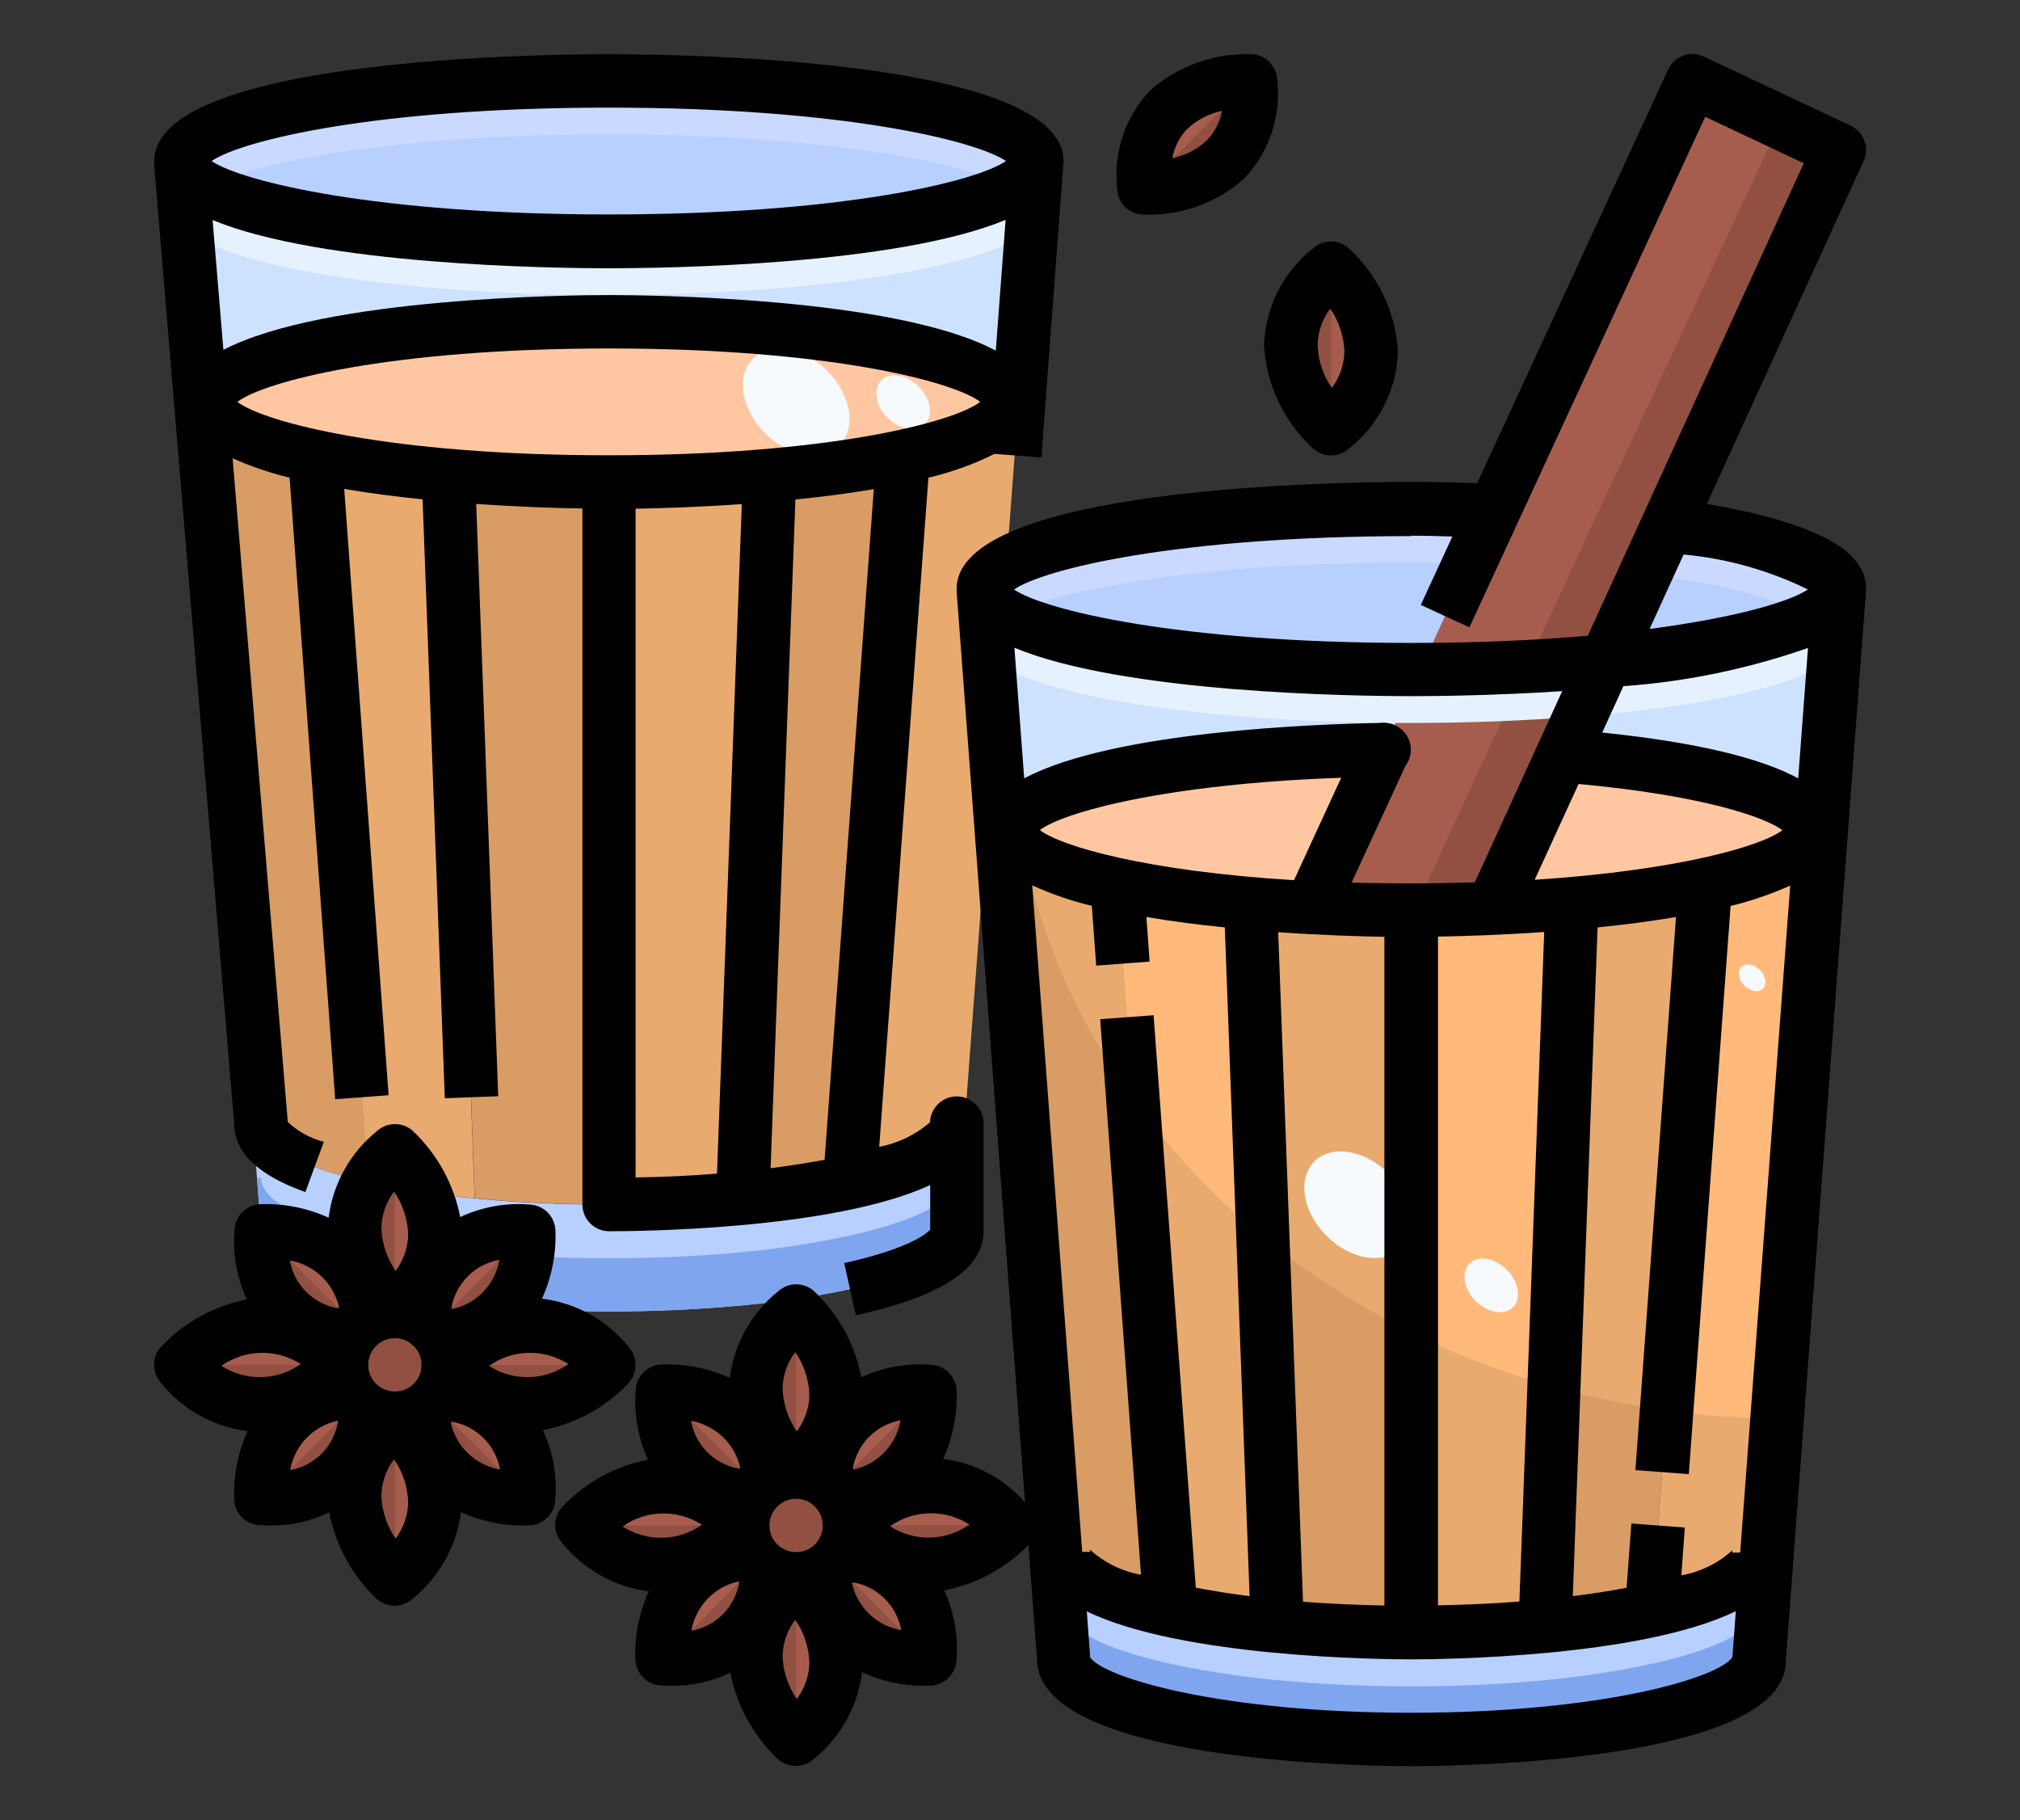 <svg xmlns="http://www.w3.org/2000/svg" id="Layer_1" viewBox="0 0 101 91"><rect x="0" y="0" width="101" height="91" fill="#333333" stroke="none"/><defs><style>      .st0 {        fill: #f4f3fc;      }      .st1 {        fill: #61362b;      }      .st2 {        fill: #7fa5ef;      }      .st3 {        fill: #e8e7f0;      }      .st4 {        fill: #fee6cc;      }      .st5 {        fill: #98a143;      }      .st6 {        fill: #cde2ff;      }      .st7 {        fill: #fff;      }      .st8 {        fill: #ffc052;      }      .st9 {        fill: none;      }      .st10 {        fill: #d99c64;      }      .st11 {        fill: #e6f1ff;      }      .st12 {        fill: #a85000;      }      .st13 {        fill: #fff5d6;      }      .st14 {        fill: #fcce99;      }      .st15 {        fill: #7d8437;      }      .st16 {        fill: #f6fafd;      }      .st17 {        fill: #e9aa70;      }      .st18 {        fill: #915041;      }      .st19 {        fill: #a8cff6;      }      .st20 {        fill: #a65d4e;      }      .st21 {        fill: #7aaeef;      }      .st22 {        display: none;      }      .st23 {        fill: #cad9ff;      }      .st24 {        fill: #e2780e;      }      .st25 {        fill: #fff4cf;      }      .st26 {        fill: #ffc7a1;      }      .st27 {        fill: #ffdc70;      }      .st28 {        fill: #b8d0ff;      }      .st29 {        fill: #ffba7b;      }    </style></defs><g class="st22"><path class="st4" d="M73.21,38.72v15.01c0,12.74-10.21,23.27-22.95,23.36-2.7.02-5.3-.43-7.71-1.26-7.84-2.7-13.76-9.5-15.22-17.84-.23-1.31-.35-2.65-.35-4.02v-15.26c0-.92.75-1.67,1.67-1.67h42.89c.92,0,1.67.75,1.67,1.67Z"></path><g><path class="st14" d="M43.49,74.37c-.27.51-.58,1-.94,1.46-7.84-2.7-13.76-9.5-15.22-17.84.57.21,1.12.48,1.62.82,1.24.83,2.19,2,2.81,3.4.75-.12,1.51-.18,2.25-.18,5.24,0,9.48,2.91,10.3,7.07.35,1.75.07,3.58-.81,5.26Z"></path><path class="st14" d="M73.21,49.21v4.76c0,12.77-10.35,23.11-23.12,23.11s-23.12-10.35-23.12-23.11v-4.76c0,12.77,10.35,23.12,23.12,23.12s23.12-10.35,23.12-23.12Z"></path><rect class="st14" x="31.6" y="81.28" width="36.98" height="6.08"></rect></g><path class="st24" d="M40.75,72.94c-1.09,2.08-3.54,3.82-6.63,4.43-4.61.92-8.88-1.03-9.54-4.35,0-.03-.01-.06-.01-.08-.59-3.29,2.6-6.67,7.16-7.58,4.61-.92,8.88,1.03,9.54,4.35.22,1.1.01,2.2-.52,3.23Z"></path><g><path class="st12" d="M40.75,72.94c-1.09,2.08-3.54,3.82-6.63,4.43-4.61.92-8.88-1.03-9.54-4.35,0-.03-.01-.06-.01-.08h16.18Z"></path><path class="st12" d="M34.12,77.37c-4.61.92-8.88-1.03-9.54-4.35-.09-.44-.11-.89-.06-1.34,1.36,2.53,5.09,3.89,9.08,3.09,3.99-.79,6.92-3.47,7.21-6.33.21.39.37.81.45,1.26.66,3.32-2.54,6.75-7.15,7.67Z"></path></g><path class="st24" d="M27.59,71.86c-.26.38-.53.74-.81,1.08-2.64,3.11-6.47,4.28-9,2.59-.91-.61-1.54-1.51-1.9-2.59-.73-2.25-.23-5.24,1.53-7.89,2.61-3.91,7.01-5.55,9.82-3.67,2.81,1.88,2.98,6.57.37,10.47Z"></path><g><path class="st12" d="M26.78,72.94c-2.64,3.11-6.47,4.28-9,2.59-.91-.61-1.54-1.51-1.9-2.59h10.9Z"></path><path class="st12" d="M27.59,71.86c-2.61,3.9-7.01,5.55-9.82,3.67-.38-.25-.71-.55-.99-.9,2.75.83,6.35-.85,8.61-4.23s2.44-7.35.62-9.57c.43.13.83.32,1.21.57,2.81,1.88,2.98,6.57.37,10.47Z"></path></g><path d="M88.19,74.56h-12.2c-.7,0-1.26.57-1.26,1.26s.57,1.26,1.26,1.26h10.93v.71l-18.39,3.49H31.66l-18.39-3.49v-.71h5.02s0,0,0,0c0,0,0,0,0,0h4.55s0,0,0,0c0,0,0,0,0,0h15.15s0,0,0,0c0,0,0,0,0,0h4.51s0,0,0,0,0,0,0,0h15.12s0,0,0,0,0,0,0,0h13.63c.7,0,1.26-.57,1.26-1.26s-.57-1.26-1.26-1.26h-8.15c1.51-.96,2.92-2.08,4.18-3.35,1.83-1.83,3.33-3.9,4.47-6.13,1.6.65,3.29.98,5.04.98,7.4,0,13.42-6.02,13.42-13.42s-6.02-13.42-13.42-13.42c-.8,0-1.6.07-2.38.21v-.72c0-1.62-1.32-2.93-2.93-2.93h-5.97c-.7,0-1.26.57-1.26,1.26s.57,1.26,1.26,1.26h5.97c.22,0,.41.18.41.41v2.15H28.24v-2.15c0-.22.18-.41.41-.41h32.22c.7,0,1.26-.57,1.26-1.26s-.57-1.26-1.26-1.26H28.65c-1.62,0-2.93,1.32-2.93,2.93v15.26c0,1.91.22,3.79.66,5.63-2.06-.61-4.51-.13-6.74,1.4-.58.39-.72,1.18-.33,1.76.39.58,1.18.72,1.76.33,1.47-1,3-1.4,4.27-1.14l-4.6,6.88c-.39.58-.23,1.36.35,1.75.22.14.46.21.7.21.41,0,.81-.2,1.05-.56l4.6-6.89c.48.71.74,1.64.75,2.72h0s0,0,0,0c.02,1.67-.57,3.47-1.64,5.08-.61.92-1.34,1.7-2.16,2.34-.57.45-1.17.8-1.78,1.06h-3.99s-.09-.05-.14-.09c-2.1-1.4-2.24-5.04-.3-8.27.36-.6.16-1.37-.44-1.73-.6-.36-1.37-.16-1.73.44-1.23,2.06-1.83,4.36-1.69,6.47.08,1.2.39,2.27.91,3.19h-3.22c-.7,0-1.26.57-1.26,1.26v3.02c0,.61.43,1.13,1.03,1.24l18.58,3.53v3.74c0,.7.57,1.26,1.26,1.26h36.98c.7,0,1.26-.57,1.26-1.26v-3.74l18.58-3.53c.6-.11,1.03-.63,1.03-1.24v-3.02c0-.7-.57-1.26-1.26-1.26ZM74.47,48c.73-.38,1.54-.58,2.38-.58,2.88,0,5.22,2.34,5.22,5.22s-2.34,5.22-5.22,5.22c-.92,0-1.8-.24-2.59-.69.14-1.05.21-2.13.21-3.21v-5.98h0ZM76.85,41.76c6.01,0,10.89,4.89,10.89,10.89s-4.89,10.89-10.89,10.89c-1.39,0-2.74-.26-4.01-.76.38-.98.69-1.98.94-3.01.96.41,2,.63,3.07.63,4.27,0,7.75-3.48,7.75-7.75s-3.48-7.75-7.75-7.75c-.82,0-1.61.13-2.38.37v-3.13s0,0,0-.01,0,0,0-.01v-.1c.78-.17,1.57-.26,2.38-.26ZM71.94,43.39v3.89h0v6.69c0,5.84-2.27,11.32-6.4,15.45-2.29,2.28-5.09,4.06-8.11,5.13h-14.69c-.41-.15-.81-.3-1.21-.47.93-1.46,1.28-3.08.98-4.62,0,0,0,0,0,0,0,0,0,0,0,0-.4-2.01-1.82-3.66-4-4.66-2.04-.93-4.53-1.17-7.02-.68-.23.04-.45.1-.67.15-1.69-3.15-2.58-6.69-2.58-10.29v-10.58h43.7ZM28.64,72.56c1.17-1.75,1.88-3.71,2.03-5.61.42-.14.86-.26,1.31-.35,3.21-.64,6.31.33,7.55,2.17l-8.12,1.61c-.68.14-1.13.8-.99,1.49.12.6.65,1.02,1.24,1.02.08,0,.16,0,.25-.02l8.12-1.61c-.16.83-.63,1.66-1.37,2.43,0,0,0,0,0,0-.31.32-.66.61-1.04.88h-10.62c.61-.6,1.16-1.27,1.65-2ZM67.32,86.09h-34.45v-2.27h34.45v2.27Z"></path><path d="M53.4,27.63c-.59.37-.77,1.15-.4,1.74.24.38.65.59,1.07.59.23,0,.46-.06.67-.19,2.54-1.6,4.05-4.34,4.05-7.33,0-2.41-.98-4.65-2.68-6.26,1.7-1.62,2.68-3.86,2.68-6.26,0-2.99-1.52-5.73-4.05-7.33-.59-.37-1.37-.19-1.74.4-.37.59-.19,1.37.4,1.74,1.8,1.13,2.87,3.07,2.87,5.19s-1.07,4.06-2.87,5.19c-.77.48-.77,1.65,0,2.14,1.8,1.13,2.87,3.07,2.87,5.19,0,2.12-1.07,4.06-2.87,5.19-.59.37,1.8-1.13,0,0Z"></path><path d="M43.78,27.63c-.59.37-.77,1.15-.4,1.74.24.38.65.59,1.07.59.23,0,.46-.06.67-.19,2.54-1.6,4.05-4.34,4.05-7.33s-1.52-5.73-4.05-7.33c-.59-.37-1.37-.19-1.74.4-.37.59-.19,1.37.4,1.74,1.8,1.13,2.87,3.07,2.87,5.19,0,2.12-1.07,4.06-2.87,5.19Z"></path></g><g id="_17-lemonade" class="st22"><path class="st5" d="M86.77,72.37h-16.12v-5c1.82-1.5,4.23-2.06,6.51-1.52,4.43,1.03,9.6,6.51,9.6,6.51h0Z"></path><path class="st15" d="M70.65,72.37h16.12s-5.17,5.48-9.6,6.51c-2.29.54-4.7-.03-6.51-1.52v-5Z"></path><path class="st19" d="M81.4,3.86v4.03h-13.43l-2.78,9.4h-3.94l3.45-11.51c.34-1.14,1.39-1.92,2.58-1.92h14.12Z"></path><path class="st5" d="M81.4,52.22l-10.75,10.75v-8.06c.21-.17.42-.32.64-.47,3.47-2.22,10.1-2.22,10.1-2.22Z"></path><path class="st15" d="M70.65,62.97l10.75-10.75s0,6.64-2.22,10.1c-1.8,2.86-5.37,4.05-8.53,2.85v-2.2Z"></path><path class="st27" d="M70.65,77.37v1.72c0,4.45-3.61,8.06-8.06,8.06h-26.86c-4.45,0-8.06-3.61-8.06-8.06v-34.92h42.98v33.21Z"></path><path class="st0" d="M70.65,17.3v26.86h-13.43l7.97-26.86h5.47Z"></path><path class="st21" d="M65.19,17.3l-7.97,26.86h-4.03l8.06-26.86h3.94Z"></path><path class="st0" d="M61.25,17.3l-8.06,26.86h-25.52v-26.86h33.58Z"></path><path class="st25" d="M41.1,17.3h-5.4c.75,0,1.36-.59,1.37-1.34,0-.07,0-.13-.01-.2-.24-1.45-.81-2.82-1.67-4.02-.46-.59-1.31-.7-1.91-.24-.05.04-.09.08-.14.12.53-.53.54-1.39.02-1.92-.04-.04-.09-.08-.14-.12-1.19-.85-2.57-1.42-4.02-1.67-.74-.1-1.43.41-1.53,1.16,0,.07-.01.13-.01.2,0-.75-.59-1.36-1.34-1.37-.07,0-.13,0-.2.01-1.45.24-2.82.81-4.02,1.67-.59.46-.7,1.31-.24,1.91.04.05.08.09.12.14-.53-.53-1.39-.54-1.92-.02-.04.04-.08.09-.12.14-.85,1.19-1.42,2.57-1.67,4.02-.1.74.41,1.43,1.16,1.53.07,0,.13.01.2.01-.75,0-1.36.59-1.37,1.34,0,.07,0,.13.01.2.24,1.45.81,2.82,1.67,4.02.46.59,1.31.7,1.91.24.05-.04.09-.08.14-.12-.53.53-.54,1.39-.02,1.92.04.04.09.08.14.12,1.19.85,2.57,1.42,4.02,1.67.74.1,1.43-.41,1.53-1.16,0-.07.01-.13.01-.2v5.4c-7.42,0-13.43-6.01-13.43-13.43S20.25,3.86,27.67,3.86s13.43,6.01,13.43,13.43Z"></path><g><path class="st27" d="M37.06,15.75c.1.74-.41,1.43-1.16,1.53-.07,0-.13.01-.2.01h-8.03l5.68-5.68c.53-.53,1.39-.54,1.92-.02.04.04.08.09.12.14.85,1.19,1.42,2.57,1.67,4.02Z"></path><path class="st27" d="M33.23,9.57c.59.46.7,1.31.24,1.91-.04.05-.08.09-.12.14l-5.68,5.68v-8.03c0-.75.59-1.36,1.34-1.37.07,0,.13,0,.2.01,1.45.24,2.82.81,4.02,1.67Z"></path><path class="st27" d="M27.67,17.3v8.03c0,.75-.59,1.36-1.34,1.37-.07,0-.13,0-.2-.01-1.45-.24-2.82-.81-4.02-1.67-.59-.46-.7-1.31-.24-1.91.04-.05.08-.09.12-.14l5.68-5.68Z"></path><path class="st27" d="M27.67,9.26v8.03l-5.68-5.68c-.53-.53-.54-1.39-.02-1.92.04-.04.09-.08.14-.12,1.19-.85,2.57-1.42,4.02-1.67.74-.1,1.43.41,1.53,1.16,0,.07.01.13.01.2Z"></path><path class="st27" d="M27.67,17.3l-5.68,5.68c-.53.53-1.39.54-1.92.02-.04-.04-.08-.09-.12-.14-.85-1.19-1.42-2.57-1.67-4.02-.1-.74.41-1.43,1.16-1.53.07,0,.13-.01.2-.01h8.03Z"></path><path class="st27" d="M27.67,17.3h-8.03c-.75,0-1.36-.59-1.37-1.34,0-.07,0-.13.01-.2.24-1.45.81-2.82,1.67-4.02.46-.59,1.31-.7,1.91-.24.05.04.09.08.14.12l5.68,5.68Z"></path></g><path class="st8" d="M67.97,79.09h-8.06c-13.35,0-24.18-10.83-24.18-24.18v-10.75h-8.06v34.92c0,4.45,3.61,8.06,8.06,8.06h26.86c4.45,0,8.06-3.61,8.06-8.06v-2.69c0,1.48-1.2,2.69-2.69,2.69Z"></path><path class="st3" d="M35.73,17.3h-8.06v26.86h8.06v-26.86Z"></path><path class="st8" d="M35.39,11.74c-.46-.59-1.31-.7-1.91-.24-.05.04-.09.08-.14.12l-1.22,1.22c.41-.42,1.09-.43,1.51-.01.03.03.07.07.1.11.67.94,1.12,2.02,1.31,3.16.08.58-.33,1.12-.91,1.2-.05,0-.1.01-.15,0h1.72c.75,0,1.36-.59,1.37-1.34,0-.07,0-.13-.01-.2-.24-1.45-.81-2.82-1.67-4.02Z"></path><path class="st8" d="M28.88,9.92c1.14.19,2.22.64,3.16,1.31.47.36.55,1.03.19,1.5-.03.04-.06.07-.1.11l1.22-1.22c.53-.53.54-1.39.02-1.92-.04-.04-.09-.08-.14-.12-1.19-.85-2.57-1.42-4.02-1.67-.74-.1-1.43.42-1.53,1.16,0,.07-.01.13-.01.2v1.72c0-.59.47-1.07,1.06-1.07.05,0,.1,0,.15,0h0Z"></path><path class="st8" d="M26.46,24.67c-1.14-.19-2.22-.64-3.16-1.31-.47-.36-.55-1.03-.19-1.5.03-.04.06-.07.1-.11l-1.22,1.22c-.53.53-.54,1.39-.02,1.92.04.04.09.08.14.12,1.19.85,2.57,1.42,4.02,1.67.74.1,1.43-.42,1.53-1.16,0-.07.01-.13.01-.2v-1.72c0,.59-.47,1.07-1.06,1.07-.05,0-.1,0-.15,0Z"></path><path class="st8" d="M23.3,11.23c.94-.67,2.02-1.12,3.16-1.31.58-.08,1.12.33,1.2.91,0,.05,0,.1,0,.15v-1.72c0-.75-.59-1.36-1.34-1.37-.07,0-.13,0-.2.01-1.45.24-2.82.81-4.02,1.67-.59.46-.7,1.31-.24,1.91.04.05.08.09.12.14l1.22,1.22c-.42-.41-.43-1.09-.01-1.51.03-.03.07-.07.11-.1Z"></path><path class="st8" d="M23.21,21.76c-.41.42-1.09.43-1.51.01-.03-.03-.07-.07-.1-.11-.67-.94-1.12-2.02-1.31-3.16-.08-.58.33-1.12.91-1.2.05,0,.1,0,.15,0h-1.72c-.75,0-1.36.59-1.37,1.34,0,.07,0,.13.01.2.24,1.45.81,2.82,1.67,4.02.46.59,1.31.7,1.91.24.05-.04.09-.08.14-.12l1.22-1.22Z"></path><path class="st8" d="M20.29,16.09c.19-1.14.64-2.22,1.31-3.16.36-.47,1.03-.55,1.5-.19.04.03.07.06.11.1l-1.22-1.22c-.53-.53-1.39-.54-1.92-.02-.04.04-.08.09-.12.14-.85,1.19-1.42,2.57-1.67,4.02-.1.74.41,1.43,1.16,1.53.07,0,.13.01.2.01h1.72c-.59,0-1.07-.47-1.07-1.06,0-.05,0-.1,0-.15Z"></path><path class="st9" d="M19.64,16.96h7.23l-5.1-5.1c-.22-.22-.52-.33-.82-.3-.28.02-.54.16-.7.39-.83,1.15-1.38,2.47-1.61,3.87-.05.28.04.57.22.78.2.23.49.36.8.36Z"></path><path class="st9" d="M21.92,24.04c.02.28.16.54.39.7,1.15.83,2.47,1.38,3.87,1.61.28.04.57-.04.78-.22.23-.2.37-.49.37-.8v-7.23l-5.1,5.1c-.22.22-.33.52-.31.83h0Z"></path><path class="st9" d="M19.64,17.63c-.31,0-.6.13-.8.37-.19.22-.27.5-.22.78.23,1.4.78,2.72,1.61,3.87.16.23.42.37.7.39.31.02.61-.09.82-.3l5.1-5.1h-7.22Z"></path><path class="st9" d="M33.42,10.55c-.02-.28-.16-.54-.39-.7-1.15-.83-2.47-1.38-3.87-1.61-.05,0-.1-.01-.16-.01-.23,0-.45.09-.63.24-.23.2-.37.49-.37.8v7.23l5.1-5.1c.22-.22.33-.52.31-.83h0Z"></path><path class="st9" d="M35.7,16.96c.31,0,.6-.13.8-.37.19-.22.27-.5.22-.78-.23-1.4-.78-2.72-1.61-3.87-.16-.23-.42-.37-.7-.39-.31-.02-.61.09-.82.3l-5.1,5.1h7.22Z"></path><path class="st9" d="M26.18,8.24c-1.4.23-2.72.78-3.87,1.61-.23.16-.37.42-.39.7-.03.31.09.61.3.82l5.1,5.1v-7.22c0-.31-.14-.6-.37-.8-.21-.19-.5-.27-.78-.22Z"></path><path class="st7" d="M65.28,25.36h0c1.48,0,2.69,1.2,2.69,2.69v2.69c0,1.48-1.2,2.69-2.69,2.69h0c-1.48,0-2.69-1.2-2.69-2.69v-2.69c0-1.48,1.2-2.69,2.69-2.69Z"></path><path class="st13" d="M62.59,44.16v26.86c0,1.48,1.2,2.69,2.69,2.69s2.69-1.2,2.69-2.69v-26.86h-5.37Z"></path><path class="st7" d="M67.97,41.47c0-1.48-1.2-2.69-2.69-2.69s-2.69,1.2-2.69,2.69v2.69h5.37v-2.69Z"></path><path d="M87.75,71.45c-.21-.22-4.66-4.9-9.08-6.53.63-.54,1.18-1.17,1.63-1.87,2.41-3.76,2.44-10.54,2.44-10.82,0-.74-.6-1.34-1.34-1.34-3.21.01-6.39.59-9.4,1.69V17.3c0-.74-.6-1.34-1.34-1.34h-3.67l1.99-6.72h12.43c.74,0,1.34-.6,1.34-1.34V3.86c0-.74-.6-1.34-1.34-1.34h-14.12c-1.78,0-3.36,1.16-3.86,2.87l-3.17,10.56h-17.87c-.74-8.13-7.92-14.12-16.05-13.38-8.13.74-14.12,7.92-13.38,16.05.64,7.11,6.27,12.74,13.38,13.38v47.08c0,5.19,4.21,9.4,9.4,9.4h26.86c4.96,0,9.06-3.86,9.37-8.81,1.73.77,3.66.95,5.51.52,4.78-1.11,10.05-6.67,10.27-6.9.49-.52.49-1.32,0-1.84h0ZM72,68.06c1.43-.97,3.19-1.3,4.87-.9,2.42.81,4.64,2.13,6.5,3.87h-11.37v-2.97ZM78.04,61.6c-1.29,2.02-3.69,3.05-6.04,2.6v-.67l7.8-7.8c-.19,2.05-.78,4.05-1.75,5.87ZM72.02,55.58c1.82-.97,3.82-1.57,5.87-1.75l-5.9,5.89v-4.13l.03-.02ZM69.31,42.82h-10.29l6.26-21.11-2.58-.76-6.49,21.87h-1.22l6.33-21.11-2.57-.77-6.56,21.88h-23.18v-24.18h40.3v24.18ZM19.61,18.64h4.81l-3.39,3.39v.02c-.74-1.01-1.22-2.18-1.42-3.41ZM35.73,15.95h-4.81l3.39-3.39v-.02c.74,1.01,1.22,2.18,1.43,3.41h0ZM32.4,10.66l-3.39,3.39v-4.82c1.23.2,2.39.69,3.41,1.41h-.02ZM26.33,9.26v4.79l-3.39-3.39h-.01c1.01-.74,2.18-1.22,3.4-1.43v.03ZM21.02,12.55l3.41,3.4h-4.82c.21-1.23.69-2.39,1.41-3.4ZM22.94,23.93l3.39-3.39v4.82c-1.23-.21-2.39-.69-3.4-1.41h.01ZM65.99,6.16c.17-.57.69-.96,1.29-.96h12.78v1.34h-12.09c-.6,0-1.12.39-1.29.96l-2.5,8.44h-1.12l2.94-9.79ZM15.58,17.3c.02-6.68,5.45-12.07,12.13-12.05,6.13.02,11.27,4.62,11.97,10.71h-1.28c0-.14,0-.28-.02-.42-.27-1.65-.92-3.22-1.9-4.58-.36-.49-.88-.85-1.48-1-.15-.59-.5-1.12-.99-1.48-1.36-.98-2.93-1.63-4.58-1.9-.61-.1-1.23.03-1.76.34-.53-.32-1.15-.44-1.76-.34-1.65.27-3.22.92-4.58,1.9-.49.36-.85.88-1,1.48-.59.15-1.12.5-1.48,1-.98,1.36-1.63,2.93-1.9,4.58-.1.61.03,1.23.34,1.76-.32.53-.44,1.15-.34,1.76.27,1.65.92,3.22,1.9,4.58.36.49.88.85,1.48,1,.15.59.5,1.12.99,1.48,1.36.98,2.93,1.63,4.58,1.9.14.02.28.03.42.03v1.27c-6.11-.69-10.74-5.86-10.75-12.01h0ZM62.59,85.8h-26.86c-3.71,0-6.71-3.01-6.72-6.72v-33.58h40.3v33.58c0,3.71-3.01,6.71-6.72,6.72ZM76.87,77.58c-1.68.4-3.45.07-4.87-.9v-2.97h11.37c-1.86,1.74-4.08,3.06-6.5,3.87Z"></path><path d="M63.94,76.4h2.69v2.69h-2.69v-2.69Z"></path><path d="M63.94,80.43h2.69v2.69h-2.69v-2.69Z"></path><path d="M59.91,80.43h2.69v2.69h-2.69v-2.69Z"></path></g><g id="_22-chai_recipe"><ellipse class="st28" cx="30.44" cy="8.06" rx="21.4" ry="4.01"></ellipse><path class="st23" d="M50.6,9.39c.79-.42,1.24-.87,1.24-1.34,0-2.22-9.58-4.01-21.4-4.01s-21.4,1.8-21.4,4.01c0,.47.45.92,1.24,1.34,2.94-1.56,10.83-2.67,20.16-2.67s17.22,1.12,20.16,2.67h0Z"></path><path class="st6" d="M30.44,12.07c11.82,0,21.4-1.79,21.4-4.01l-.91,12.06-.43-.03c0-2.22-8.99-4.01-20.06-4.01s-20.06,1.79-20.06,4.01l-.43.03-.91-12.06c0,2.22,9.58,4.01,21.4,4.01Z"></path><path class="st26" d="M45.15,22.82c-2.22.46-4.46.77-6.71.95-2.45.21-5.16.33-8,.33s-5.55-.12-8-.33c-2.26-.18-4.5-.49-6.71-.95-3.32-.72-5.35-1.67-5.35-2.73,0-2.22,8.99-4.01,20.06-4.01s20.06,1.79,20.06,4.01c0,1.06-2.03,2.01-5.35,2.73Z"></path><path class="st28" d="M42.48,59.09c3.3-.72,5.35-1.75,5.35-2.89l.4.03-.4,5.32c0,2.22-7.78,4.01-17.39,4.01s-17.39-1.79-17.39-4.01l-.4-5.32.4-.03c0,1.14,2.05,2.17,5.35,2.89,1.76.38,3.54.65,5.34.82,2.06.2,4.32.31,6.7.31s4.64-.11,6.7-.31c1.79-.17,3.58-.44,5.34-.81Z"></path><path class="st17" d="M50.93,20.12l-2.7,36.11-.4-.03c0,1.14-2.05,2.17-5.35,2.89l2.67-36.27c3.32-.72,5.35-1.67,5.35-2.73l.43.03Z"></path><path class="st10" d="M45.15,22.82l-2.67,36.27c-1.76.38-3.54.65-5.34.82l1.32-35.8-.03-.33c2.26-.17,4.5-.49,6.71-.95Z"></path><path class="st17" d="M38.44,23.77l.03.33-1.32,35.8c-2.06.2-4.32.31-6.7.31V24.1c2.84,0,5.55-.12,8-.33h0Z"></path><path class="st10" d="M30.44,24.1v36.11c-2.38,0-4.64-.11-6.7-.31l-1.32-35.8.03-.33c2.45.22,5.16.33,8,.33Z"></path><path class="st17" d="M22.41,24.1l1.32,35.8c-1.79-.16-3.58-.44-5.34-.81l-2.67-36.27c2.22.46,4.46.77,6.71.95l-.03.33Z"></path><path class="st10" d="M15.73,22.82l2.67,36.27c-3.3-.72-5.35-1.75-5.35-2.89l-.4.03-2.7-36.11.43-.03c0,1.06,2.03,2.01,5.35,2.73Z"></path><path class="st18" d="M84.62,4.04l-9.92,21.47-3.66,7.95c3.33-.01,6.47-.17,9.25-.44l3.1-6.78,8.57-18.73-7.34-3.47Z"></path><path class="st18" d="M71.03,33.46l-1.87,4.03-3.62,7.88c1.6.09,3.29.13,5.03.13,1.39,0,2.74-.03,4.05-.08l3.49-7.65,2.18-4.75c-2.78.27-5.92.43-9.25.44h0Z"></path><path class="st20" d="M84.62,4.04l-9.92,21.47-3.66,7.95-1.87,4.03-3.62,7.88c1.6.09,3.29.13,5.03.13h.15l2.45-5.33,1.87-4.03,1.3-2.83,2.36-5.13,10.31-22.06-4.4-2.08Z"></path><path class="st28" d="M91.96,29.45c0,1.56-4.75,2.92-11.68,3.57l3.1-6.78c5.2.72,8.57,1.9,8.57,3.21Z"></path><path class="st28" d="M74.69,25.51l-3.66,7.95h-.47c-11.82,0-21.4-1.79-21.4-4.01s9.58-4.01,21.4-4.01c1.42,0,2.8.03,4.13.07Z"></path><path class="st6" d="M71.03,33.46l-1.87,4.03c-10.42.15-18.66,1.88-18.66,4l-.43.03-.91-12.06c0,2.22,9.58,4.01,21.4,4.01h.47Z"></path><path class="st6" d="M80.28,33.02c6.93-.66,11.68-2.01,11.68-3.57l-.91,12.06-.43-.03c0-1.69-5.18-3.13-12.52-3.72l2.18-4.75Z"></path><path class="st26" d="M55.85,44.22c-3.32-.72-5.35-1.67-5.35-2.73,0-2.13,8.24-3.85,18.66-4l-3.62,7.87c-1.02-.05-2.02-.12-2.97-.2-2.26-.18-4.5-.49-6.71-.95h0Z"></path><path class="st26" d="M85.27,44.22c-2.22.46-4.46.77-6.71.95-1.26.11-2.57.2-3.95.25l3.49-7.65c7.34.59,12.52,2.03,12.52,3.72,0,1.06-2.03,2-5.35,2.73Z"></path><path class="st28" d="M82.6,80.49c3.3-.72,5.35-1.75,5.35-2.89l.4.03-.4,5.32c0,2.22-7.78,4.01-17.39,4.01s-17.39-1.79-17.39-4.01l-.4-5.32.4-.03c0,1.14,2.05,2.17,5.35,2.89,1.76.38,3.54.65,5.34.82,2.06.2,4.32.31,6.7.31s4.64-.11,6.7-.31c1.79-.17,3.58-.44,5.34-.82h0Z"></path><path class="st2" d="M70.56,86.96c9.6,0,17.39-1.79,17.39-4.01l.2-2.66h-.2c0,1.12-2.05,2.15-5.35,2.88-1.76.38-3.54.65-5.34.82-2.06.2-4.32.31-6.7.31s-4.64-.11-6.7-.31c-1.79-.17-3.58-.44-5.34-.82-3.3-.72-5.35-1.75-5.35-2.89h-.2s.2,2.67.2,2.67c0,2.22,7.78,4.01,17.39,4.01h0Z"></path><path class="st2" d="M30.44,65.56c9.6,0,17.39-1.79,17.39-4.01l.2-2.66h-.2c0,1.12-2.05,2.15-5.35,2.88-1.76.38-3.54.65-5.34.82-2.06.2-4.32.31-6.7.31s-4.64-.11-6.7-.31c-1.79-.17-3.58-.44-5.34-.82-3.3-.72-5.35-1.75-5.35-2.89h-.2s.2,2.67.2,2.67c0,2.22,7.78,4.01,17.39,4.01Z"></path><path class="st10" d="M55.85,44.22l2.67,36.27c-3.3-.72-5.35-1.75-5.35-2.89l-.4.03-2.7-36.11.43-.03c0,1.06,2.03,2.01,5.35,2.73Z"></path><path class="st17" d="M62.54,45.5l1.32,35.8c-1.79-.17-3.58-.44-5.34-.81l-2.67-36.27c2.22.46,4.46.77,6.71.95l-.03.33Z"></path><path class="st10" d="M65.53,45.37c1.6.09,3.29.13,5.03.13v36.11c-2.38,0-4.64-.11-6.7-.31l-1.32-35.8.03-.33c.95.08,1.95.15,2.97.2h0Z"></path><path class="st17" d="M74.61,45.42c1.38-.05,2.69-.15,3.95-.25l.03.33-1.32,35.8c-2.06.2-4.32.31-6.7.31v-36.11c1.39,0,2.74-.03,4.05-.08Z"></path><path class="st10" d="M85.27,44.22l-2.67,36.27c-1.76.38-3.54.65-5.34.82l1.32-35.8-.03-.33c2.26-.18,4.5-.49,6.71-.95Z"></path><path class="st17" d="M91.05,41.52l-2.7,36.11-.4-.03c0,1.14-2.05,2.17-5.35,2.89l2.67-36.27c3.32-.72,5.35-1.67,5.35-2.73l.43.03Z"></path><path class="st18" d="M62.52,4.04c.33,5.68-5.32,5.35-5.32,5.35-.33-5.68,5.32-5.35,5.32-5.35Z"></path><path class="st18" d="M66.55,13.4s4.51,4.01,0,8.02c0,0-4.52-4.01,0-8.02Z"></path><path class="st1" d="M42.1,74.9c.25.41.38.88.37,1.36,0,.95-.5,1.82-1.31,2.3-.41.25-.88.38-1.36.37-.95,0-1.82-.5-2.3-1.31-.25-.41-.38-.88-.37-1.36,0-.95.5-1.82,1.31-2.3.41-.25.88-.38,1.36-.37.95,0,1.82.5,2.3,1.31Z"></path><path class="st1" d="M22.04,66.87c.25.41.38.88.37,1.36,0,.95-.5,1.82-1.31,2.3-.41.25-.88.38-1.36.37-.95,0-1.82-.5-2.3-1.31-.25-.41-.38-.88-.37-1.36,0-.95.5-1.82,1.31-2.3.41-.25.88-.38,1.36-.37.95,0,1.82.5,2.3,1.31h0Z"></path><g><path class="st18" d="M22.03,69.63c2.53.07,4.51,2.18,4.44,4.7,0,.2-.02.39-.06.59,0,0-4.99.29-5.31-4.39.38-.22.69-.54.92-.91Z"></path><path class="st18" d="M19.74,70.91s4.52,4.01,0,8.02c0,0-4.52-4.01,0-8.02Z"></path><path class="st18" d="M17.44,69.6c.22.38.54.69.91.92-.07,2.53-2.18,4.51-4.71,4.44-.2,0-.39-.02-.59-.06,0,0-.29-4.99,4.39-5.31h0Z"></path><path class="st18" d="M9.04,68.24s4.01-4.52,8.02,0c0,0-4.01,4.52-8.02,0Z"></path><path class="st18" d="M18.38,65.94c-.38.22-.69.54-.92.91-2.53-.07-4.51-2.18-4.44-4.7,0-.2.02-.4.06-.59,0,0,4.99-.29,5.31,4.39Z"></path><path class="st18" d="M19.74,57.54s4.52,4.01,0,8.02c0,0-3.14-2.78-1.56-6.03.38-.76.91-1.44,1.56-1.99h0Z"></path><path class="st18" d="M26.43,61.56s.29,4.99-4.39,5.31c-.22-.38-.54-.69-.91-.92.07-2.53,2.18-4.51,4.7-4.44.2,0,.4.02.59.06h0Z"></path><path class="st18" d="M42.48,76.26s4.01-4.52,8.02,0c0,0-4.01,4.52-8.02,0Z"></path><path class="st18" d="M46.49,69.59s.29,4.99-4.39,5.31c-.22-.38-.54-.69-.91-.92.07-2.53,2.18-4.51,4.7-4.44.2,0,.4.02.59.06h0Z"></path><path class="st18" d="M42.09,77.65c2.53.07,4.51,2.18,4.44,4.7,0,.2-.02.4-.06.59,0,0-4.99.29-5.31-4.39.38-.22.69-.54.92-.91h0Z"></path><path class="st18" d="M39.8,65.56s4.52,4.01,0,8.02c0,0-4.52-4.01,0-8.02Z"></path><path class="st18" d="M39.8,78.93s4.52,4.01,0,8.02c0,0-4.52-4.01,0-8.02Z"></path><path class="st18" d="M38.44,73.96c-.38.22-.69.54-.92.91-2.53-.07-4.51-2.18-4.44-4.7,0-.2.02-.4.06-.59,0,0,4.99-.29,5.31,4.39h0Z"></path><path class="st18" d="M37.5,77.62c.22.38.54.69.91.92-.07,2.53-2.18,4.51-4.7,4.44-.2,0-.4-.02-.59-.06,0,0-.29-4.99,4.39-5.31h0Z"></path><path class="st18" d="M29.1,76.26s4.01-4.52,8.02,0c0,0-4.01,4.52-8.02,0Z"></path><path class="st18" d="M22.41,68.24s4.01-4.52,8.02,0c0,0-4.01,4.52-8.02,0Z"></path></g><path class="st11" d="M51.76,8.41s-.01.02-.02.03c-.65,1.34-4.81,2.49-10.74,3.12l-.29.03c-3.41.34-6.84.5-10.26.49-.63,0-1.25,0-1.87-.01-.51,0-1-.02-1.5-.04-.15,0-.29,0-.44-.01-.49-.02-.96-.04-1.44-.06l-.4-.03c-.5-.03-.99-.05-1.47-.09h-.22c-6.54-.46-11.57-1.49-13.35-2.76-.13-.09-.25-.19-.36-.31-.03-.03-.06-.07-.09-.1-.06-.07-.12-.15-.17-.24-.06-.11-.09-.23-.1-.35v-.02l.24,3.25c.28.32.62.58,1,.76,2.86,1.51,10.41,2.61,19.38,2.67h.77c3,0,5.85-.12,8.44-.33,5.44-.44,9.72-1.29,11.71-2.35.38-.18.72-.44,1-.76l.24-3.25c0,.12-.03.23-.08.34Z"></path><path class="st11" d="M91.88,29.8s-.01.02-.02.03c-.65,1.34-4.81,2.49-10.74,3.12l-.29.03c-3.41.34-6.84.5-10.26.49-.63,0-1.25,0-1.87-.01-.51,0-1-.02-1.5-.04-.15,0-.29,0-.44-.01-.49-.02-.96-.04-1.44-.06l-.39-.02c-.5-.03-.99-.05-1.47-.09h-.22c-6.54-.46-11.57-1.49-13.35-2.76-.13-.09-.25-.19-.36-.31-.03-.03-.06-.07-.08-.1-.06-.07-.12-.15-.17-.24-.06-.11-.09-.23-.09-.35v-.02l.24,3.25c.28.32.62.58,1,.76,2.86,1.51,10.41,2.61,19.38,2.67h.77c3,0,5.85-.12,8.44-.33,5.44-.44,9.72-1.29,11.71-2.35.38-.18.72-.44,1-.76l.23-3.25c0,.12-.03.23-.08.34Z"></path><path class="st23" d="M70.56,25.44c-11.82,0-21.4,1.79-21.4,4.01,0,.47.45.92,1.24,1.34,2.94-1.56,10.83-2.67,20.16-2.67.99,0,1.96.01,2.91.04l1.22-2.64c-1.34-.05-2.71-.08-4.13-.08Z"></path><path class="st23" d="M83.38,26.24l-1.15,2.52c2.92.22,5.78.91,8.49,2.02.79-.42,1.24-.87,1.24-1.34,0-1.31-3.38-2.47-8.57-3.21Z"></path><path class="st17" d="M55.85,44.22c-1.66-.26-3.26-.85-4.69-1.72.93,4.48,2.8,8.71,5.48,12.42l-.79-10.7Z"></path><path class="st29" d="M63.14,61.83l-.6-16.33.03-.33c-2.26-.18-4.5-.49-6.71-.95l.79,10.7c1.85,2.58,4.04,4.91,6.5,6.92Z"></path><path class="st17" d="M63.14,61.83c2.29,1.86,4.77,3.46,7.42,4.77v-21.1c-1.74,0-3.42-.04-5.03-.13-1.02-.05-2.02-.12-2.97-.2l-.03.33.6,16.33Z"></path><path class="st29" d="M77.7,69.34l.88-23.84-.03-.33c-1.26.11-2.57.2-3.95.25-1.31.05-2.66.08-4.05.08v21.1c2.29,1.13,4.68,2.05,7.14,2.74Z"></path><path class="st17" d="M77.7,69.34c1.85.52,3.73.91,5.63,1.17l1.94-26.29c-2.22.46-4.46.77-6.71.95l.03.33-.88,23.84Z"></path><path class="st29" d="M90.62,41.49c0,1.06-2.03,2.01-5.35,2.73l-1.94,26.29c1.83.25,3.67.38,5.52.4l2.2-29.39-.43-.03Z"></path><path class="st20" d="M57.2,9.38l5.32-5.32h0s-5.64-.34-5.32,5.32Z"></path><path class="st20" d="M66.55,13.4v8.02c4.51-4.01,0-8.02,0-8.02Z"></path><path class="st1" d="M42.1,74.9c.25.41.38.88.37,1.36,0,.95-.5,1.82-1.31,2.3-.41.25-.88.38-1.36.37-.95,0-1.82-.5-2.3-1.31-.25-.41-.38-.88-.37-1.36,0-.95.5-1.82,1.31-2.3.41-.25.88-.38,1.36-.37.95,0,1.82.5,2.3,1.31Z"></path><path class="st18" d="M42.48,76.26s4.01-4.52,8.02,0c0,0-4.01,4.52-8.02,0Z"></path><path class="st18" d="M46.49,69.59s.29,4.99-4.39,5.31c-.22-.38-.54-.69-.91-.92.07-2.53,2.18-4.51,4.7-4.44.2,0,.4.02.59.06h0Z"></path><path class="st18" d="M42.09,77.65c2.53.07,4.51,2.18,4.44,4.7,0,.2-.02.4-.06.59,0,0-4.99.29-5.31-4.39.38-.23.69-.54.92-.91Z"></path><path class="st18" d="M39.8,65.56s4.52,4.01,0,8.02c0,0-4.52-4.01,0-8.02Z"></path><path class="st18" d="M39.8,78.93s4.52,4.01,0,8.02c0,0-4.52-4.01,0-8.02Z"></path><path class="st18" d="M38.44,73.96c-.38.22-.69.54-.92.91-2.53-.07-4.51-2.18-4.44-4.7,0-.2.02-.4.06-.59,0,0,4.99-.29,5.31,4.39h0Z"></path><path class="st18" d="M37.5,77.62c.22.38.54.69.91.92-.07,2.53-2.18,4.51-4.7,4.44-.2,0-.4-.02-.59-.06,0,0-.3-4.99,4.39-5.31h0Z"></path><path class="st18" d="M29.1,76.26s4.01-4.52,8.02,0c0,0-4.01,4.52-8.02,0Z"></path><circle class="st18" cx="39.8" cy="76.26" r="1.34"></circle><path class="st20" d="M42.48,76.26h8.02c-4.01-4.52-8.02,0-8.02,0Z"></path><path class="st18" d="M42.48,76.26c4.01,4.52,8.02,0,8.02,0h-8.02Z"></path><path class="st20" d="M41.19,73.97c.18.11.35.25.5.4l4.78-4.78c-2.5-.39-4.84,1.31-5.23,3.81-.03.19-.05.38-.05.58Z"></path><path class="st18" d="M42.1,74.9c4.68-.32,4.39-5.31,4.39-5.31h-.01l-4.78,4.78c.16.16.29.33.41.52h0Z"></path><path class="st20" d="M42.09,77.65c-.11.18-.25.35-.4.5l4.78,4.78c.39-2.49-1.31-4.83-3.81-5.23-.19-.03-.38-.05-.57-.05h0Z"></path><path class="st18" d="M41.16,78.56c.32,4.68,5.31,4.39,5.31,4.39,0,0,0-.01,0-.02l-4.78-4.78c-.16.16-.34.3-.53.41h0Z"></path><path class="st18" d="M39.8,65.56c-4.52,4.01,0,8.02,0,8.02v-8.02Z"></path><path class="st20" d="M39.8,65.56v8.02c4.5-4,.03-8,0-8.02Z"></path><path class="st20" d="M39.8,78.93v8.02c4.5-4,.03-8,0-8.02Z"></path><path class="st18" d="M39.8,86.96v-8.02c-4.52,4.01,0,8.02,0,8.02Z"></path><path class="st20" d="M38.44,73.96c-.32-4.68-5.31-4.39-5.31-4.39h0s4.79,4.79,4.79,4.79c.16-.16.33-.29.52-.41h0Z"></path><path class="st18" d="M37.51,74.87c.11-.18.25-.35.4-.5l-4.79-4.79c-.39,2.5,1.31,4.84,3.81,5.23.19.03.38.05.58.05h0Z"></path><path class="st18" d="M38.41,78.55c-.18-.11-.35-.25-.5-.4l-4.78,4.78c2.49.39,4.83-1.31,5.23-3.81.03-.19.05-.38.05-.57Z"></path><path class="st20" d="M37.5,77.62c-4.68.32-4.39,5.31-4.39,5.31h.02l4.78-4.78c-.16-.16-.29-.34-.41-.53Z"></path><path class="st18" d="M29.1,76.26c4.01,4.52,8.02,0,8.02,0h-8.02Z"></path><path class="st20" d="M29.1,76.26h8.02c-4.01-4.51-8.02,0-8.02,0Z"></path><path class="st1" d="M22.04,66.87c.25.41.38.88.37,1.36,0,.95-.5,1.82-1.31,2.3-.41.25-.88.38-1.36.37-.95,0-1.82-.5-2.3-1.31-.25-.41-.38-.88-.37-1.36,0-.95.5-1.82,1.31-2.3.41-.25.88-.38,1.36-.37.95,0,1.82.5,2.3,1.31Z"></path><path class="st18" d="M22.41,68.24s4.01-4.52,8.02,0c0,0-4.01,4.52-8.02,0Z"></path><path class="st18" d="M26.43,61.56s.29,4.99-4.39,5.31c-.22-.38-.54-.69-.91-.92.07-2.53,2.18-4.51,4.7-4.44.2,0,.4.02.59.06h0Z"></path><path class="st18" d="M22.02,69.63c2.53.07,4.51,2.18,4.44,4.7,0,.2-.02.4-.06.59,0,0-4.99.29-5.31-4.39.38-.23.69-.54.92-.91Z"></path><path class="st18" d="M19.74,57.54s4.52,4.01,0,8.02c0,0-4.52-4.01,0-8.02Z"></path><path class="st18" d="M19.74,70.91s4.52,4.01,0,8.02c0,0-4.52-4.01,0-8.02Z"></path><path class="st18" d="M18.37,65.94c-.38.22-.69.54-.92.91-2.53-.07-4.51-2.18-4.44-4.7,0-.2.02-.4.06-.59,0,0,4.99-.29,5.31,4.39Z"></path><path class="st18" d="M17.44,69.6c.22.38.54.69.91.92-.07,2.53-2.18,4.51-4.7,4.44-.2,0-.4-.02-.59-.06,0,0-.3-4.99,4.39-5.31h0Z"></path><path class="st18" d="M9.04,68.24s4.01-4.52,8.02,0c0,0-4.01,4.52-8.02,0Z"></path><circle class="st18" cx="19.74" cy="68.24" r="1.34"></circle><path class="st20" d="M22.41,68.24h8.02c-4.01-4.52-8.02,0-8.02,0Z"></path><path class="st18" d="M22.41,68.24c4.01,4.52,8.02,0,8.02,0h-8.02Z"></path><path class="st20" d="M21.13,65.95c.18.11.35.25.5.4l4.78-4.78c-2.5-.39-4.84,1.31-5.23,3.81-.03.19-.05.38-.05.58Z"></path><path class="st18" d="M22.04,66.87c4.68-.32,4.39-5.31,4.39-5.31h-.01l-4.78,4.78c.16.16.29.33.41.52h0Z"></path><path class="st20" d="M22.02,69.63c-.11.18-.25.35-.4.5l4.78,4.78c.39-2.49-1.31-4.83-3.81-5.23-.19-.03-.38-.05-.57-.05h0Z"></path><path class="st18" d="M21.1,70.54c.32,4.68,5.31,4.39,5.31,4.39,0,0,0-.01,0-.02l-4.78-4.78c-.16.16-.34.3-.53.41h0Z"></path><path class="st18" d="M19.74,57.54c-4.52,4.01,0,8.02,0,8.02v-8.02Z"></path><path class="st20" d="M19.74,57.54v8.02c4.5-4,.03-8,0-8.02Z"></path><path class="st20" d="M19.74,70.91v8.02c4.5-4,.03-8,0-8.02Z"></path><path class="st18" d="M19.74,78.93v-8.02c-4.52,4.01,0,8.02,0,8.02Z"></path><path class="st20" d="M18.37,65.94c-.32-4.68-5.31-4.39-5.31-4.39h0s4.79,4.79,4.79,4.79c.16-.16.33-.29.52-.41Z"></path><path class="st18" d="M17.45,66.85c.11-.18.25-.35.4-.5l-4.79-4.79c-.39,2.5,1.31,4.84,3.81,5.23.19.03.39.05.58.05Z"></path><path class="st18" d="M18.35,70.52c-.18-.11-.35-.25-.5-.4l-4.78,4.79c2.49.39,4.83-1.31,5.23-3.81.03-.19.05-.38.05-.58Z"></path><path class="st20" d="M17.44,69.6c-4.68.32-4.39,5.31-4.39,5.31h.02l4.78-4.78c-.16-.16-.3-.34-.41-.53Z"></path><path class="st18" d="M9.04,68.24c4.01,4.52,8.02,0,8.02,0h-8.02Z"></path><path class="st20" d="M9.04,68.24h8.02c-4.01-4.51-8.02,0-8.02,0Z"></path><ellipse class="st16" cx="74.56" cy="64.26" rx="1.1" ry="1.54" transform="translate(-23.6 71.54) rotate(-45)"></ellipse><ellipse class="st16" cx="45.15" cy="20.11" rx="1.1" ry="1.54" transform="translate(-.99 37.81) rotate(-45)"></ellipse><ellipse class="st16" cx="67.88" cy="60.22" rx="2.2" ry="3.06" transform="translate(-22.7 65.64) rotate(-45)"></ellipse><ellipse class="st16" cx="39.8" cy="20.09" rx="2.2" ry="3.06" transform="translate(-2.54 34.03) rotate(-45)"></ellipse><ellipse class="st16" cx="87.6" cy="48.88" rx=".55" ry=".77" transform="translate(-8.9 76.26) rotate(-45)"></ellipse><path d="M93.3,29.45c0-1.27-.91-3.04-7.96-4.26l7.84-17.14c.3-.67.02-1.45-.65-1.77l-7.34-3.45c-.67-.32-1.46-.03-1.78.64,0,0,0,0,0,0l-9.55,20.68c-1.08-.03-2.17-.06-3.29-.06-3.8,0-22.74.26-22.74,5.35,0,.03.01.07.01.1h-.01l3.42,45.56c-1.05-1.2-2.51-1.97-4.09-2.17.49-1.08.72-2.26.67-3.44-.04-.68-.58-1.22-1.25-1.26-1.2-.11-2.41.11-3.51.62-.32-1.65-1.15-3.16-2.37-4.31-.51-.45-1.27-.45-1.78,0-1.34,1.08-2.21,2.63-2.43,4.34-1.08-.49-2.26-.72-3.44-.67-.68.04-1.22.58-1.26,1.25-.11,1.2.11,2.41.61,3.51-1.65.32-3.15,1.15-4.3,2.37-.45.51-.45,1.27,0,1.78,1.08,1.34,2.63,2.21,4.34,2.43-.49,1.08-.72,2.26-.67,3.44.04.68.58,1.22,1.25,1.26.19.01.37.02.55.02,1.02.01,2.03-.21,2.95-.66.32,1.66,1.15,3.17,2.38,4.33.51.45,1.27.45,1.78,0,1.34-1.08,2.21-2.63,2.43-4.34.97.44,2.01.67,3.08.67.13,0,.25,0,.37-.01.68-.04,1.22-.58,1.26-1.25.11-1.2-.11-2.41-.61-3.51,1.61-.31,3.08-1.1,4.21-2.27l.43,5.71c0,5.2,16.81,5.35,18.72,5.35s18.72-.15,18.72-5.25l4.01-53.5h0s0-.07,0-.1ZM40.5,75.12c.19.12.35.28.46.47.12.2.18.43.18.67,0,.74-.6,1.34-1.34,1.33-.47,0-.91-.25-1.15-.66-.12-.2-.18-.43-.18-.67,0-.48.25-.92.67-1.16.2-.12.43-.18.67-.18.25,0,.49.07.7.2ZM45.03,71c-.21,1.22-1.14,2.2-2.35,2.46l-.04-.04c.2-1.23,1.16-2.2,2.39-2.42ZM39.76,67.59c.44.63.68,1.37.71,2.13-.01.66-.23,1.3-.63,1.83-.44-.63-.68-1.37-.71-2.13.01-.66.23-1.3.63-1.83ZM37.01,73.38l-.04.04c-1.23-.2-2.2-1.16-2.42-2.39,1.22.21,2.2,1.14,2.46,2.35ZM35.1,76.22c-1.18.84-2.75.87-3.97.09,1.18-.84,2.75-.87,3.97-.09ZM34.57,81.52c.21-1.22,1.14-2.2,2.35-2.46l.04.04c-.2,1.23-1.16,2.2-2.39,2.42ZM39.84,84.93c-.44-.63-.68-1.37-.71-2.13.01-.66.23-1.3.63-1.83.44.63.68,1.37.71,2.13-.01.66-.23,1.3-.63,1.83ZM42.6,79.14l.04-.04c1.23.2,2.2,1.16,2.42,2.39-1.22-.21-2.2-1.14-2.46-2.35ZM44.5,76.3c1.18-.84,2.75-.87,3.97-.09-1.18.84-2.75.87-3.97.09ZM84.07,78.73l.17-2.37-2.67-.2-.24,3.21c-.81.16-1.71.3-2.69.42l1.24-33.43c1.31-.13,2.64-.3,3.92-.52l-2.03,27.65,2.67.2,2.09-28.4c1.02-.25,2.02-.59,2.98-1.02l-2.5,33.34h-.4s0-.09.03-.13c-.72.66-1.61,1.1-2.57,1.27h0ZM65.15,80.07l-1.24-33.47c2.15.15,4.06.21,5.31.23v33.43c-1.45-.03-2.81-.09-4.07-.19h0ZM52,41.49c1.16-.88,6.23-2.3,15.06-2.61l-2.36,5.12c-7.37-.45-11.64-1.69-12.7-2.5h0ZM50.72,32.38c5.46,2.27,16.97,2.42,19.84,2.42,1.26,0,4.2-.03,7.55-.25l-4.37,9.56c-1.02.03-2.07.05-3.18.05-1.04,0-2.03-.01-2.98-.04l2.69-5.83c.45-.59.33-1.44-.27-1.89-.17-.13-.37-.22-.58-.25-.14-.03-.28-.03-.43-.01-2.94.05-13.33.39-17.78,2.77l-.49-6.53ZM76.74,43.97l2.19-4.78c6.25.58,9.34,1.67,10.19,2.31-1.04.8-5.22,2.01-12.38,2.48h0ZM71.9,46.82c1.25-.02,3.15-.08,5.31-.23l-1.24,33.47c-1.26.1-2.61.16-4.07.19v-33.43ZM89.91,38.91c-1.71-.93-4.74-1.77-9.8-2.29l1.06-2.32c3.15-.22,6.25-.87,9.23-1.91l-.49,6.52ZM90.41,29.46c-.89.6-3.55,1.41-7.93,1.98l1.7-3.72c2.16.2,4.27.79,6.22,1.75h0ZM70.56,26.78c.71,0,1.38.02,2.06.04l-1.58,3.42,2.43,1.12,11.79-25.52,4.93,2.32-10.8,23.62c-2.53.22-5.47.36-8.83.36-11.66,0-18.36-1.65-19.86-2.67,1.5-1.03,8.2-2.67,19.86-2.67ZM51.61,44.26c.96.43,1.95.78,2.98,1.02l.22,2.99,2.67-.2-.16-2.23c1.28.22,2.61.39,3.92.52l1.24,33.43c-.98-.12-1.87-.27-2.69-.42l-2.11-28.62-2.67.2,2.04,27.77c-.96-.17-1.85-.61-2.57-1.27.02.04.03.09.03.13h-.4l-2.5-33.34ZM70.56,85.62c-9.56,0-15.38-1.76-16.05-2.77l-.17-2.3c4.75,2.31,14.77,2.4,16.22,2.4s11.48-.09,16.23-2.41l-.17,2.3c-.65,1.02-6.47,2.78-16.06,2.78h0Z"></path><path d="M7.7,8.16l4.01,48.03c0,2.1,2.68,3.08,3.56,3.4l.92-2.51c-.67-.18-1.29-.51-1.8-.99h0s-2.76-33.18-2.76-33.18c.92.41,1.87.73,2.85.97l2.28,31.07,2.67-.2-2.22-30.31c1.28.22,2.61.39,3.92.52l1.11,29.94,2.67-.1-1.1-29.61c2.15.15,4.06.21,5.31.23v34.79c0,.74.6,1.34,1.34,1.34,1.44,0,11.23-.08,16.05-2.31v2.22c-.21.28-1.3,1.02-4.3,1.68l.58,2.61c4.3-.95,6.39-2.33,6.39-4.2v-5.35c.03-.74-.55-1.36-1.29-1.39s-1.36.55-1.39,1.29c-.72.63-1.6,1.05-2.54,1.23l2.46-33.45c1.15-.27,2.26-.67,3.31-1.19l2.34.18,1.1-14.71h0s.01-.07.01-.1c0-5.09-18.94-5.35-22.73-5.35s-22.74.26-22.74,5.35c0,.04.01.07.01.11h-.01ZM10.63,11c5.47,2.26,16.95,2.41,19.81,2.41s14.38-.15,19.84-2.42l-.49,6.54c-5.01-2.69-17.6-2.78-19.35-2.78s-14.21.1-19.27,2.74l-.54-6.49ZM31.78,25.43c1.25-.02,3.15-.08,5.31-.23l-1.24,33.47c-1.26.1-2.61.17-4.07.19V25.43ZM41.22,57.98c-.81.15-1.71.29-2.69.42l1.24-33.43c1.31-.13,2.64-.3,3.92-.52l-2.46,33.54ZM30.44,22.76c-11,0-17.26-1.66-18.57-2.67,1.31-1.01,7.57-2.67,18.57-2.67s17.26,1.66,18.57,2.67c-1.31,1.01-7.57,2.67-18.57,2.67ZM30.44,5.38c11.66,0,18.36,1.65,19.86,2.67-1.5,1.03-8.2,2.67-19.86,2.67s-18.36-1.65-19.86-2.67c1.5-1.03,8.2-2.67,19.86-2.67Z"></path><path d="M31.44,69.12c.45-.51.45-1.27,0-1.78-1.08-1.34-2.63-2.21-4.34-2.42.49-1.08.72-2.26.67-3.44-.04-.68-.58-1.22-1.25-1.26-1.2-.11-2.41.11-3.51.62-.32-1.65-1.15-3.15-2.37-4.31-.51-.45-1.27-.45-1.78,0-1.34,1.08-2.21,2.63-2.43,4.34-1.08-.49-2.26-.72-3.44-.67-.68.04-1.22.58-1.26,1.25-.11,1.2.11,2.41.61,3.51-1.65.32-3.15,1.15-4.3,2.38-.45.51-.45,1.27,0,1.78,1.08,1.34,2.63,2.21,4.34,2.42-.49,1.08-.72,2.26-.67,3.44.04.68.58,1.22,1.25,1.26.19.01.37.02.55.02,1.02.01,2.03-.21,2.95-.66.32,1.66,1.15,3.17,2.38,4.33.51.45,1.27.45,1.78,0,1.34-1.08,2.21-2.63,2.43-4.34.97.44,2.01.67,3.08.67.13,0,.25,0,.37-.01.68-.04,1.22-.58,1.26-1.25.11-1.2-.11-2.41-.61-3.51,1.65-.32,3.15-1.15,4.3-2.37ZM20.44,67.09c.19.12.35.28.46.47.12.2.18.43.18.67,0,.74-.6,1.34-1.34,1.33-.47,0-.91-.25-1.15-.66-.12-.2-.18-.43-.18-.67,0-.48.25-.92.67-1.16.2-.12.43-.18.67-.18.25,0,.49.07.7.2ZM24.45,68.28c1.18-.84,2.75-.87,3.97-.09-1.18.84-2.76.87-3.97.09h0ZM24.97,62.98c-.21,1.22-1.14,2.2-2.36,2.46l-.04-.04c.2-1.23,1.16-2.2,2.39-2.42h0ZM19.7,59.57c.44.63.68,1.37.71,2.13-.01.66-.23,1.3-.63,1.83-.44-.63-.68-1.37-.71-2.13.01-.66.23-1.3.63-1.83ZM16.95,65.36l-.04.04c-1.23-.2-2.2-1.16-2.42-2.39,1.22.21,2.2,1.14,2.46,2.35ZM15.04,68.19c-1.18.84-2.75.87-3.97.09,1.18-.84,2.75-.87,3.97-.09ZM14.51,73.49c.21-1.22,1.14-2.2,2.35-2.46l.04.04c-.2,1.23-1.16,2.2-2.39,2.42ZM19.78,76.91c-.44-.63-.68-1.37-.71-2.13.01-.66.23-1.3.63-1.83.44.63.68,1.37.71,2.13-.01.66-.23,1.3-.63,1.83ZM22.54,71.11l.04-.04c1.23.2,2.2,1.16,2.42,2.39-1.22-.21-2.2-1.14-2.46-2.35Z"></path><path d="M65.66,22.43c.51.45,1.27.45,1.78,0,1.5-1.18,2.4-2.96,2.46-4.86-.12-1.97-1-3.82-2.46-5.16-.51-.45-1.27-.45-1.78,0-1.5,1.18-2.4,2.96-2.46,4.86.12,1.97,1,3.82,2.46,5.16ZM66.51,15.43c.44.63.68,1.37.71,2.13-.01.66-.23,1.3-.63,1.83-.44-.63-.68-1.37-.71-2.13.01-.66.23-1.3.63-1.83Z"></path><path d="M57.12,10.73h.24c1.79.03,3.53-.62,4.87-1.82,1.24-1.33,1.84-3.13,1.63-4.94-.04-.68-.58-1.22-1.26-1.26-1.87-.07-3.7.58-5.11,1.82-1.24,1.33-1.84,3.13-1.63,4.94.04.68.58,1.22,1.26,1.26ZM59.37,6.44c.48-.45,1.08-.76,1.73-.9-.1.55-.36,1.06-.75,1.47-.48.45-1.08.76-1.73.9.1-.56.36-1.07.75-1.48h0Z"></path></g></svg>